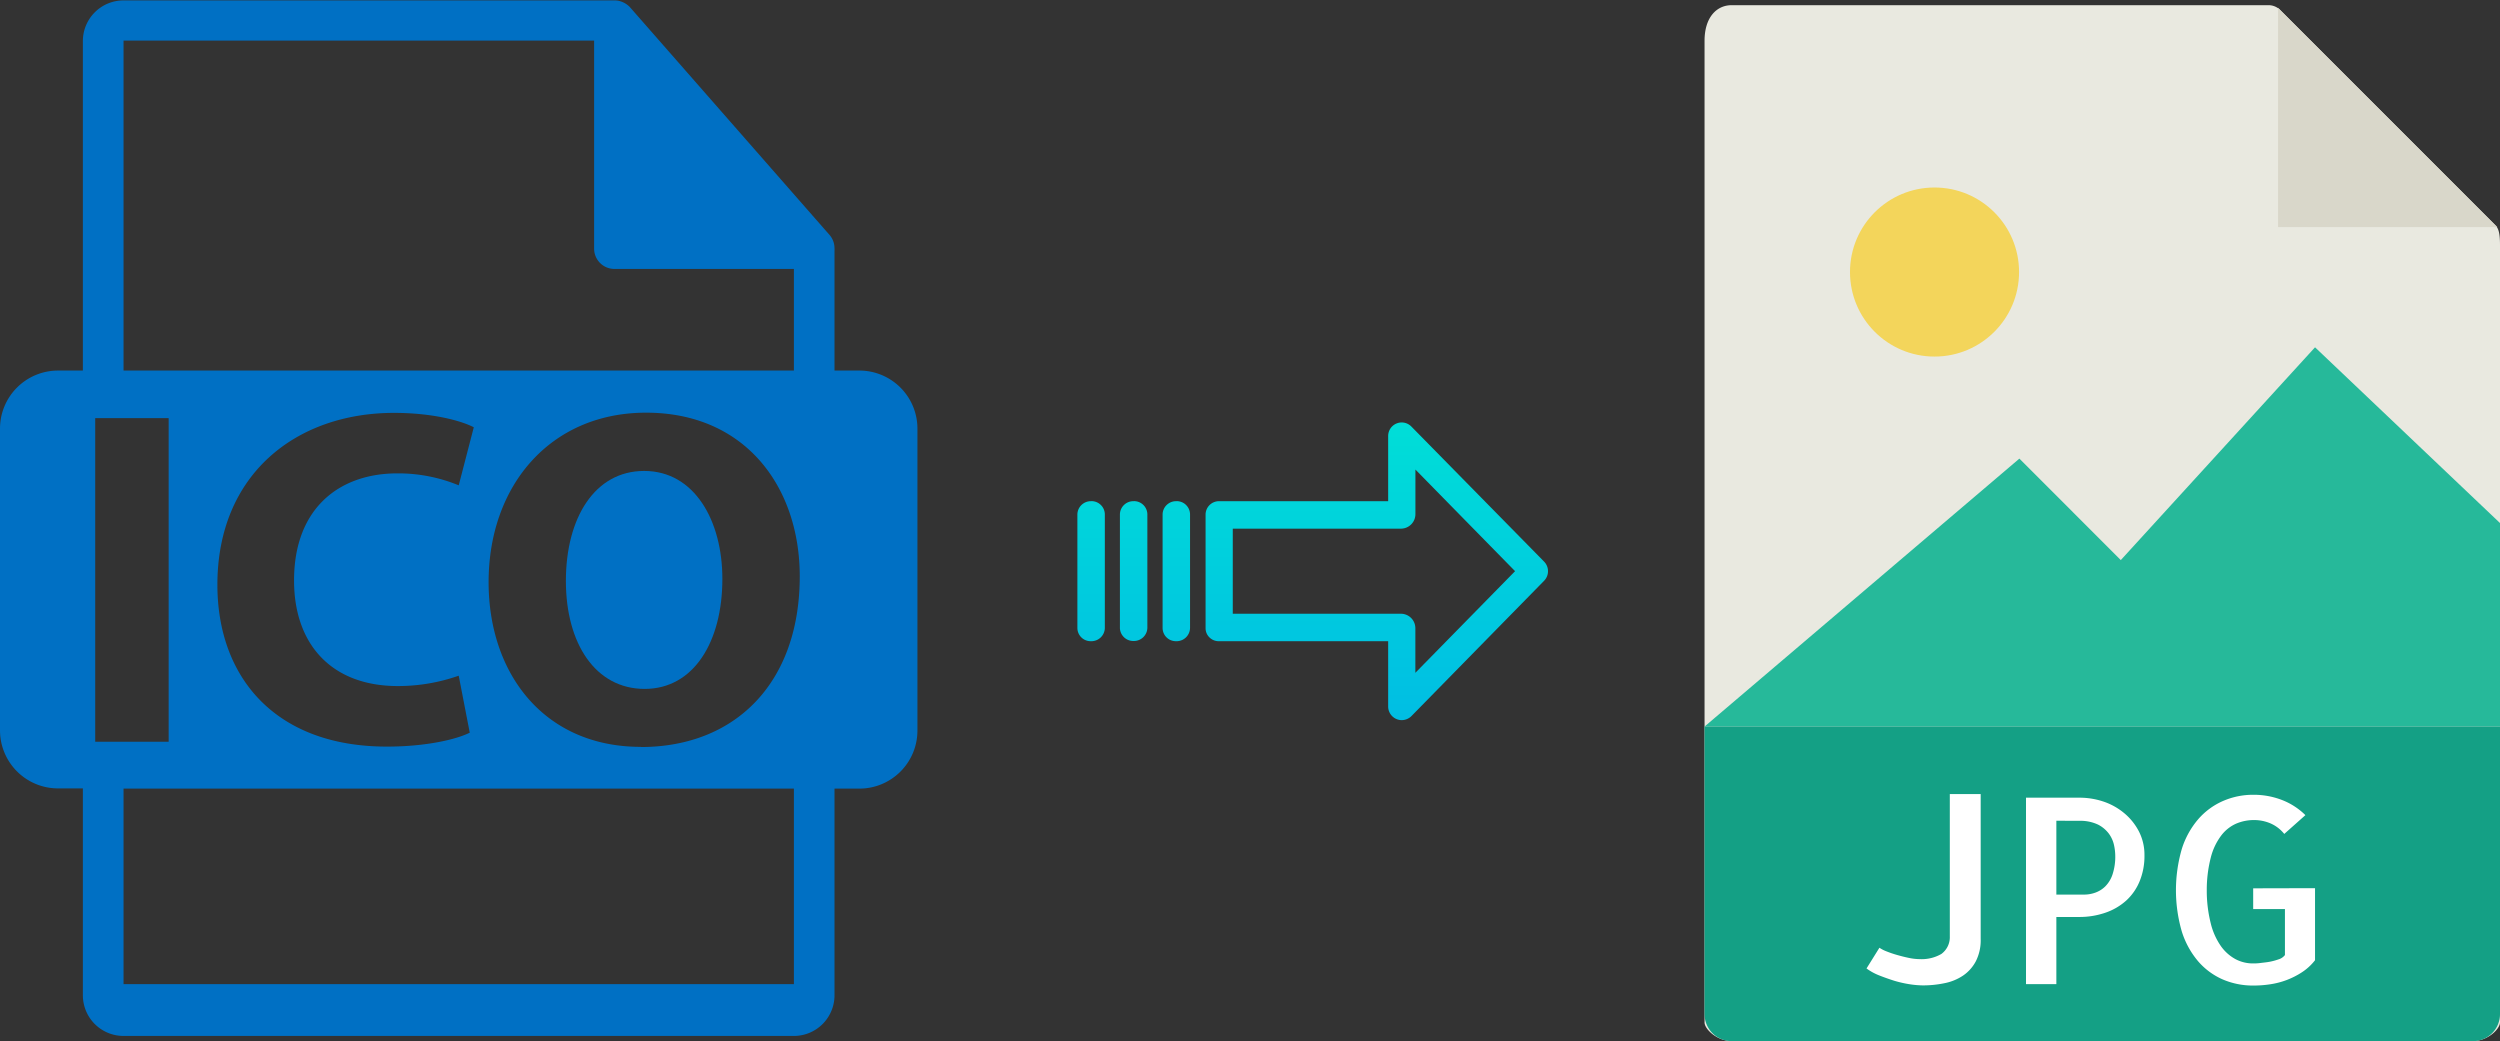 <svg xmlns="http://www.w3.org/2000/svg" xmlns:xlink="http://www.w3.org/1999/xlink" viewBox="0 0 482.65 200.98"><rect x="0" y="0" width="482.65" height="200.98" fill="#333333" stroke="none"/><defs><style>.cls-1{fill:#e9e9e0;}.cls-2{fill:#d9d7ca;}.cls-3{fill:#f3d55b;}.cls-4{fill:#26b99a;}.cls-5{fill:#14a085;}.cls-6{fill:#fff;}.cls-7{fill:#0070c4;}.cls-8{fill:url(#linear-gradient);}.cls-9{fill:url(#linear-gradient-2);}.cls-10{fill:url(#linear-gradient-3);}.cls-11{fill:url(#linear-gradient-4);}</style><linearGradient id="linear-gradient" x1="265.74" y1="137.12" x2="265.74" y2="17.92" gradientTransform="matrix(1, 0, 0, -1, 0, 188.56)" gradientUnits="userSpaceOnUse"><stop offset="0" stop-color="#00efd1"/><stop offset="1" stop-color="#00acea"/></linearGradient><linearGradient id="linear-gradient-2" x1="227.09" y1="137.12" x2="227.09" y2="17.92" xlink:href="#linear-gradient"/><linearGradient id="linear-gradient-3" x1="218.85" y1="137.12" x2="218.85" y2="17.92" xlink:href="#linear-gradient"/><linearGradient id="linear-gradient-4" x1="210.6" y1="137.12" x2="210.6" y2="17.92" xlink:href="#linear-gradient"/></defs><title>ico to jpg</title><g id="Layer_2" data-name="Layer 2"><g id="Layer_5_Image" data-name="Layer 5 Image"><path class="cls-1" d="M438,1H334.31c-2.89,0-5.23,2.34-5.23,6.88V197.41c0,1.23,2.34,3.57,5.23,3.57H477.43c2.88,0,5.22-2.34,5.22-3.57V47.33c0-2.48-.33-3.28-.91-3.87L440.18,1.9A3.18,3.18,0,0,0,438,1Z"/><polygon class="cls-2" points="439.8 1.52 439.8 43.84 482.11 43.84 439.8 1.52"/><circle class="cls-3" cx="373.48" cy="52.52" r="16.32"/><polygon class="cls-4" points="329.08 140.27 368.37 140.27 482.65 140.27 482.65 100.98 446.94 67.05 409.44 108.13 389.86 88.54 329.08 140.27"/><path class="cls-5" d="M477.43,201H334.31a5.23,5.23,0,0,1-5.23-5.22V140.27H482.65v55.49A5.22,5.22,0,0,1,477.43,201Z"/><path class="cls-6" d="M382.39,153.3v28a8.9,8.9,0,0,1-.93,4.27,7.64,7.64,0,0,1-2.49,2.79,9.81,9.81,0,0,1-3.59,1.46,20.48,20.48,0,0,1-4.17.42,17.91,17.91,0,0,1-2.52-.22,22.19,22.19,0,0,1-3-.68c-1-.32-2-.67-2.95-1.05a10.69,10.69,0,0,1-2.39-1.32l2.49-4a6.78,6.78,0,0,0,1.39.71c.6.24,1.26.47,2,.68s1.46.4,2.24.56a10.45,10.45,0,0,0,2.2.25,7.56,7.56,0,0,0,4.13-1,4,4,0,0,0,1.63-3.4V153.3Z"/><path class="cls-6" d="M397,190h-5.86V154h10.35a14.52,14.52,0,0,1,4.54.73,12.35,12.35,0,0,1,4,2.2,11.35,11.35,0,0,1,2.88,3.53,9.87,9.87,0,0,1,1.1,4.67,12.78,12.78,0,0,1-.93,5,10.37,10.37,0,0,1-2.59,3.73,11.58,11.58,0,0,1-4,2.34,15.26,15.26,0,0,1-5.18.83H397v13Zm0-31.55v14.26h5.37a6.37,6.37,0,0,0,2.13-.37,5.27,5.27,0,0,0,1.92-1.19,5.92,5.92,0,0,0,1.42-2.32,10.91,10.91,0,0,0,.53-3.69,10,10,0,0,0-.24-2,5.81,5.81,0,0,0-1-2.2,6,6,0,0,0-2.12-1.76,8,8,0,0,0-3.62-.71Z"/><path class="cls-6" d="M446.94,171.47v13.91a10.37,10.37,0,0,1-2.52,2.32,15.45,15.45,0,0,1-2.92,1.49,15.19,15.19,0,0,1-3.18.83,21,21,0,0,1-3.25.25,14.8,14.8,0,0,1-5.93-1.17,13.33,13.33,0,0,1-4.73-3.47,16.44,16.44,0,0,1-3.18-5.76,28.61,28.61,0,0,1,0-16,16.28,16.28,0,0,1,3.18-5.74,13.47,13.47,0,0,1,4.76-3.49,14.51,14.51,0,0,1,5.9-1.2,15.1,15.1,0,0,1,5.47,1,13.17,13.17,0,0,1,4.54,2.93L441,161a7,7,0,0,0-2.69-2.05,8.05,8.05,0,0,0-3.12-.63,8.77,8.77,0,0,0-3.45.68,7.39,7.39,0,0,0-2.92,2.32,11.86,11.86,0,0,0-2,4.22,25.11,25.11,0,0,0-.78,6.35,25.84,25.84,0,0,0,.76,6.34,13.08,13.08,0,0,0,1.95,4.4,8.33,8.33,0,0,0,2.83,2.54,7.16,7.16,0,0,0,3.35.83c.36,0,.83,0,1.44-.08s1.2-.13,1.8-.24a12.37,12.37,0,0,0,1.74-.47,2.43,2.43,0,0,0,1.22-.83v-8.88H435v-4Z"/></g><g id="Layer_2-2" data-name="Layer 2"><path class="cls-7" d="M124.36,90.92c-9.55,0-15.11,9.08-15.11,21.23S115,133,124.46,133s15-9.08,15-21.22C139.47,100.56,134.1,90.92,124.36,90.92Z"/><path class="cls-7" d="M165.91,71.54h-4.8V48.37a3.27,3.27,0,0,0,0-.44,3.92,3.92,0,0,0-.93-2.54l-38.56-44s0,0,0,0a3.8,3.8,0,0,0-.79-.65,2.07,2.07,0,0,0-.25-.15,3.8,3.8,0,0,0-.78-.33l-.21-.07a3.82,3.82,0,0,0-.9-.11H23.85A7.85,7.85,0,0,0,16,7.84v63.7h-4.8A11.21,11.21,0,0,0,0,82.75V141a11.21,11.21,0,0,0,11.21,11.21H16v39.91A7.85,7.85,0,0,0,23.86,200H153.27a7.85,7.85,0,0,0,7.84-7.84V152.25h4.8A11.21,11.21,0,0,0,177.12,141V82.75A11.21,11.21,0,0,0,165.91,71.54ZM23.85,7.84H114.7V48a3.92,3.92,0,0,0,3.92,3.92h34.65V71.54H23.85ZM76.79,132.45a35.36,35.36,0,0,0,11.77-2l2.13,11c-2.59,1.3-8.43,2.69-16,2.69-21.6,0-32.72-13.44-32.72-31.24,0-21.32,15.2-33.19,34.11-33.19,7.32,0,12.88,1.48,15.39,2.78L88.56,93.7A30.6,30.6,0,0,0,76.7,91.39c-11.22,0-19.93,6.76-19.93,20.67C56.77,124.57,64.18,132.45,76.79,132.45ZM18.38,143.2V80.73H32.56V143.2ZM153.27,190H23.85V152.25H153.27V190Zm-29.56-45.81c-18.54,0-29.38-14-29.38-31.8,0-18.72,12-32.72,30.4-32.72,19.19,0,29.67,14.37,29.67,31.61C154.4,131.79,142,144.22,123.71,144.22Z"/></g><g id="Layer_3" data-name="Layer 3"><path class="cls-8" d="M272.44,82.31A2.61,2.61,0,0,0,268,84.16v12.6h-32.6a2.59,2.59,0,0,0-2.65,2.54v0l0,22a2.45,2.45,0,0,0,.78,1.79,2.54,2.54,0,0,0,1.87.7H268v12.59a2.63,2.63,0,0,0,2.61,2.65,2.68,2.68,0,0,0,1.89-.79l25.6-26.11a2.65,2.65,0,0,0,0-3.71Zm.81,47.58v-8.62a2.8,2.8,0,0,0-2.7-2.78H238V102.06h32.56a2.8,2.8,0,0,0,2.7-2.78V90.65l19.24,19.62Z"/><path class="cls-9" d="M227.1,96.76h0a2.6,2.6,0,0,0-2.65,2.54v21.93a2.56,2.56,0,0,0,2.58,2.56h.07a2.6,2.6,0,0,0,2.65-2.55V99.31a2.58,2.58,0,0,0-2.58-2.56Z"/><path class="cls-10" d="M218.86,96.76h0a2.59,2.59,0,0,0-2.65,2.54v0l0,21.89a2.58,2.58,0,0,0,2.59,2.56h.06a2.6,2.6,0,0,0,2.65-2.55v0l0-21.89a2.58,2.58,0,0,0-2.59-2.56Z"/><path class="cls-11" d="M210.61,96.76h0A2.6,2.6,0,0,0,208,99.3v21.93a2.56,2.56,0,0,0,2.58,2.56h.07a2.6,2.6,0,0,0,2.65-2.55V99.31a2.58,2.58,0,0,0-2.58-2.56Z"/></g></g></svg>